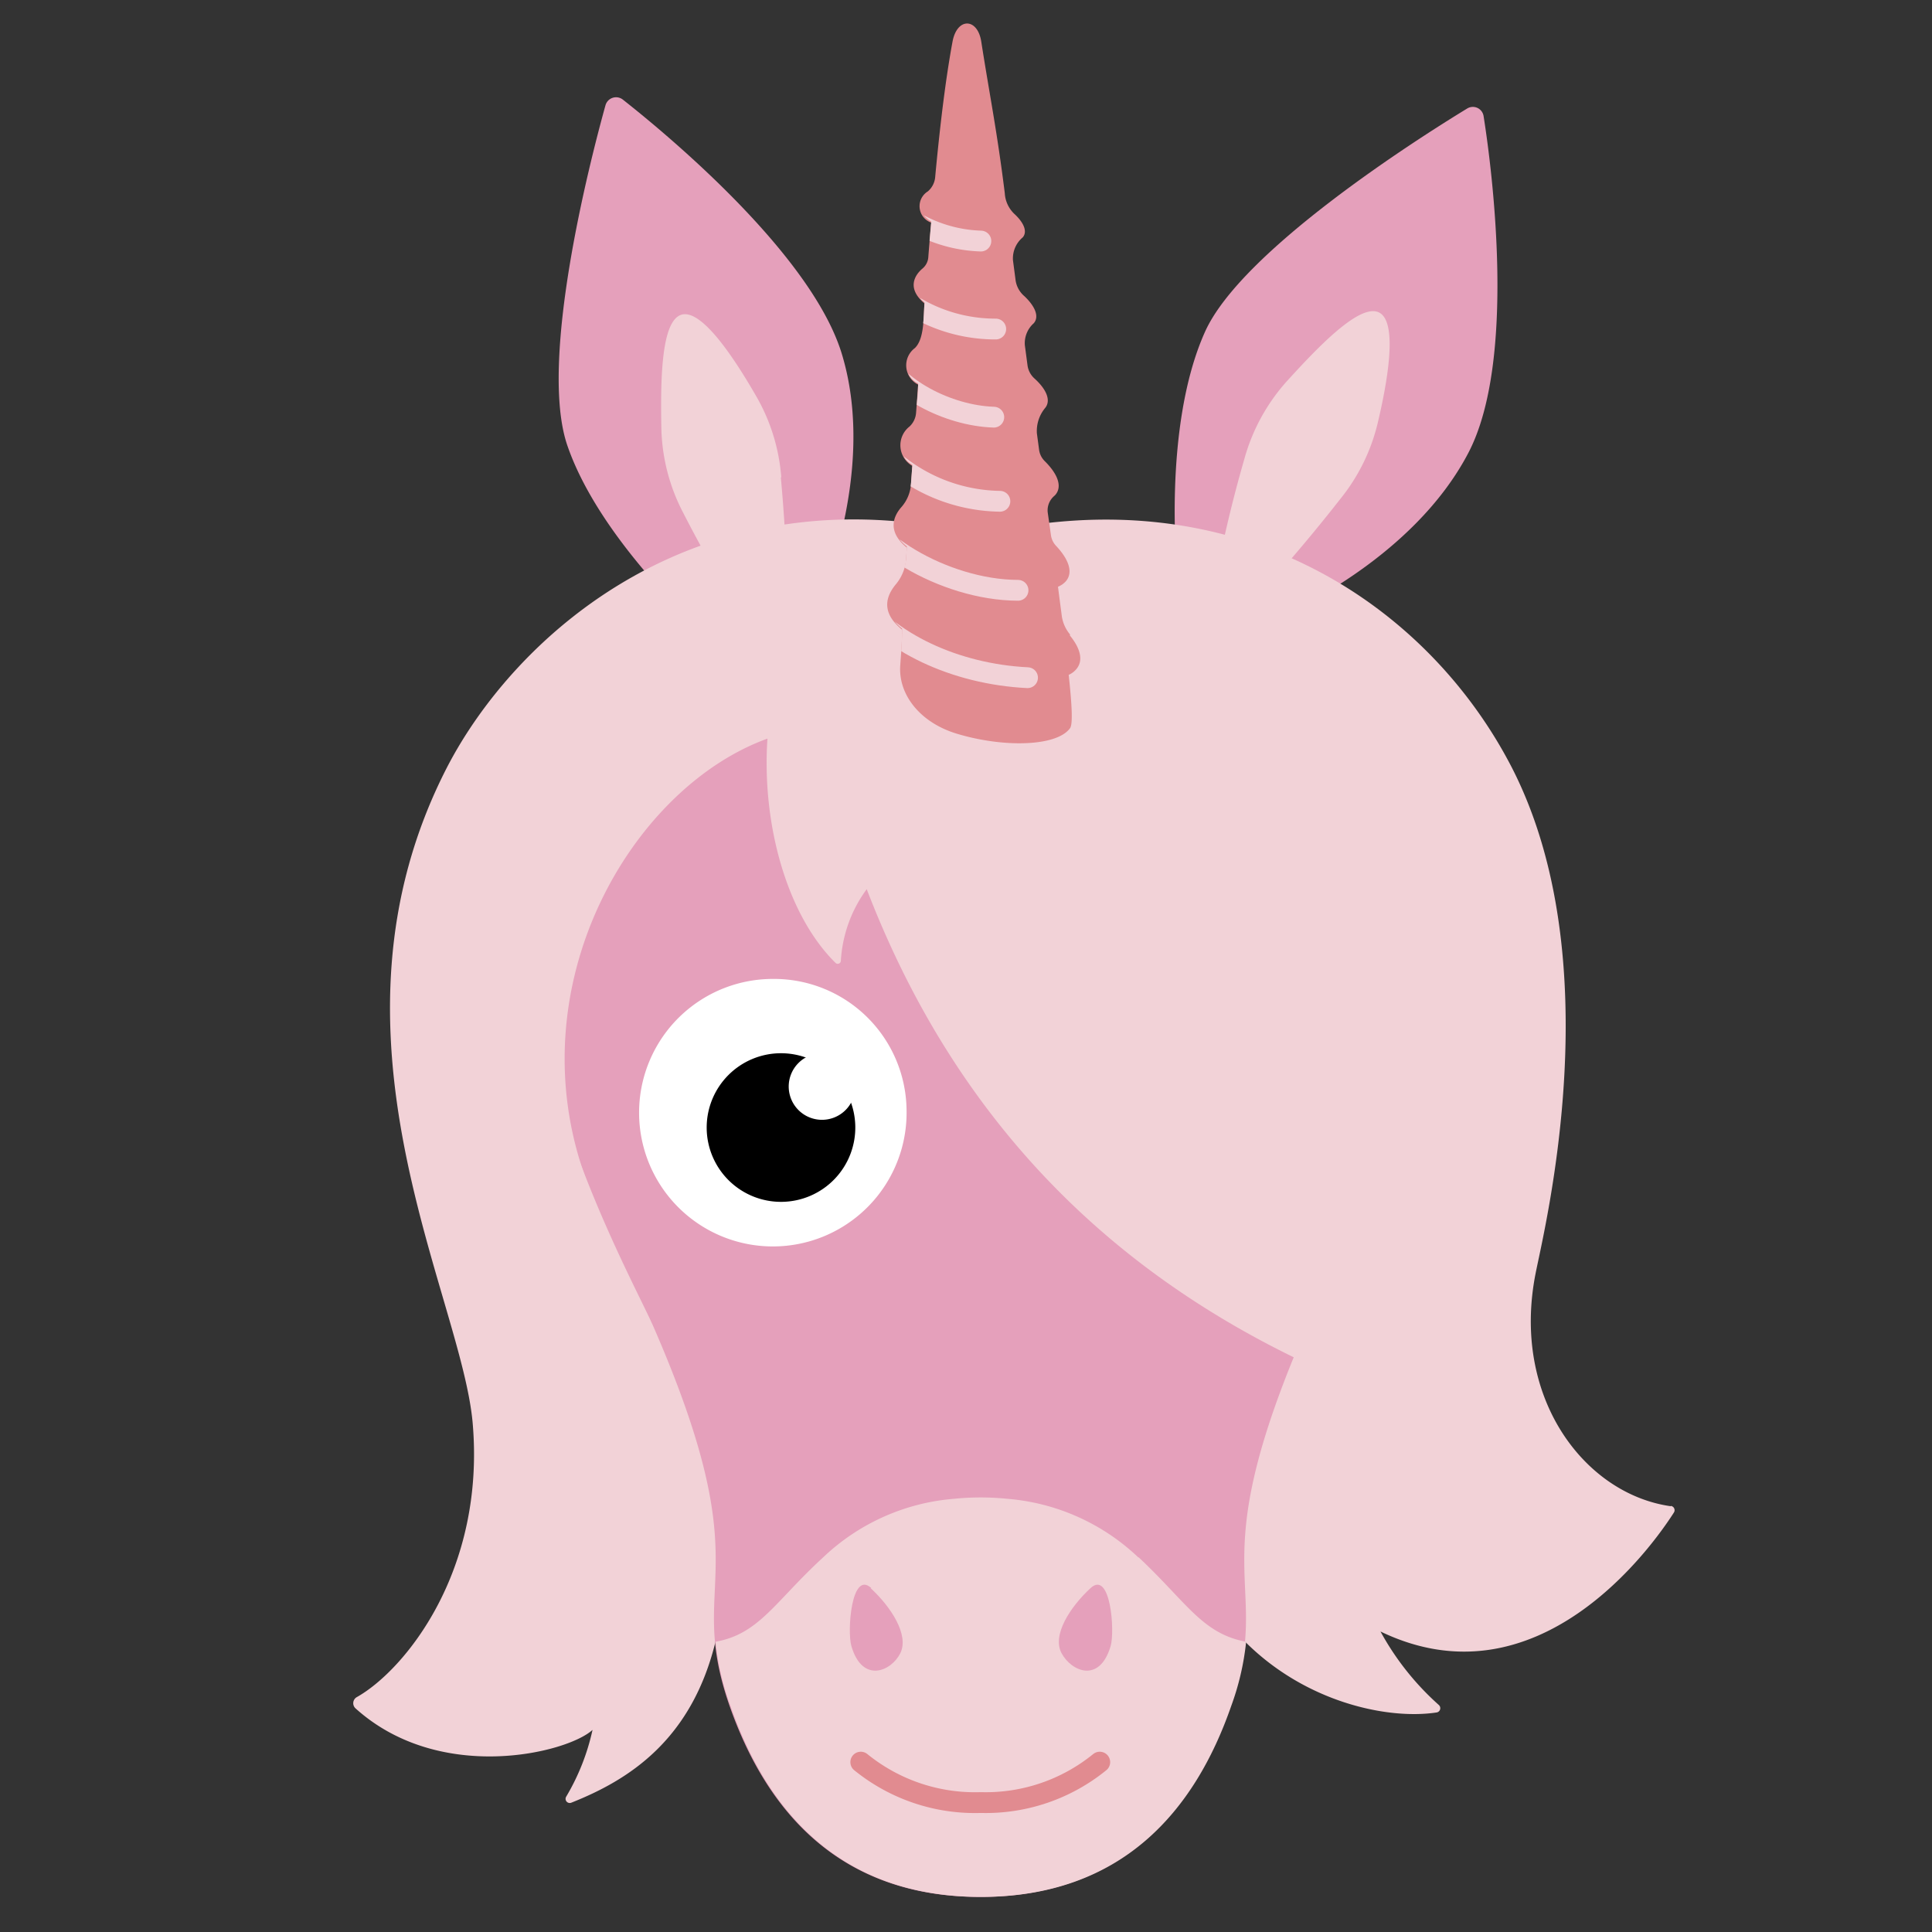 <svg id="standart" xmlns="http://www.w3.org/2000/svg" xmlns:xlink="http://www.w3.org/1999/xlink" viewBox="0 0 130 130"><rect x="0" y="0" width="130" height="130" fill="#333333" stroke="none"/><defs><style>.cls-1,.cls-5,.cls-8{fill:none;}.cls-2{fill:#e5a0bb;}.cls-3{fill:#f2d2d7;}.cls-4{fill:#fff;}.cls-5{stroke:#e18b90;stroke-miterlimit:10;}.cls-5,.cls-8{stroke-linecap:round;stroke-width:1.4px;}.cls-6{fill:#e18b90;}.cls-7{clip-path:url(#clip-path);}.cls-8{stroke:#f2d2d7;stroke-linejoin:round;}</style><clipPath id="clip-path"><path class="cls-1" d="M64.09,2.75c-.4,2.16-.79,5.07-1.17,9.16a1.43,1.43,0,0,1-.49.9c-.5.46-1,1.32.23,2.1-.07.79-.14,1.57-.2,2.37a1.1,1.1,0,0,1-.4.73c-.48.41-1.09,1.3.15,2.34-.08.9,0,2.37-.65,3a1.45,1.45,0,0,0,.22,2.46c0,.64-.09,1.27-.14,1.9a1.4,1.4,0,0,1-.44.92,1.6,1.6,0,0,0,.19,2.65l-.09,1.21a2.69,2.69,0,0,1-.68,1.6c-.5.59-.94,1.6.4,2.69l-.06.9a3.05,3.05,0,0,1-.65,1.53h0c-1.08,1.27-.59,2.3.39,3.09,0,1-.09,1.79-.13,2.5-.08,1.93,1.37,3.74,3.75,4.48,3.07.95,6.75.92,7.68-.35.19-.26.14-1.47-.09-3.59a1.55,1.55,0,0,0,.51-.38c.49-.57.29-1.39-.43-2.27a2.46,2.46,0,0,1-.55-1.21c-.08-.62-.17-1.28-.26-2a1.4,1.4,0,0,0,.53-.37c.5-.58.21-1.45-.64-2.36a1.32,1.32,0,0,1-.37-.78l-.21-1.48a1.27,1.27,0,0,1,.44-1.12l.08-.08c.47-.56.15-1.4-.72-2.26a1.32,1.32,0,0,1-.38-.75c-.05-.37-.1-.74-.15-1.13a2.42,2.42,0,0,1,.54-1.68h0c.43-.5.12-1.26-.7-2a1.45,1.45,0,0,1-.47-.88l-.18-1.36a1.79,1.79,0,0,1,.6-1.48l0,0c.38-.44.1-1.12-.63-1.82a1.73,1.73,0,0,1-.59-1.05l-.18-1.37a1.85,1.85,0,0,1,.66-1.54l0,0c.33-.39.07-1-.59-1.6A2.08,2.08,0,0,1,67.61,13c-.52-4.18-1-6.48-1.58-10.19-.13-.82-.54-1.24-1-1.23s-.82.4-1,1.21"/></clipPath></defs><path class="cls-2" d="M86.26,41.42s8.79-3.7,12.57-11c3.19-6.19,1.6-18.81,1-22.59a.73.73,0,0,0-1.12-.52c-3.43,2.09-15.16,9.56-17.62,15-2.88,6.39-1.88,16.09-1.88,16.09Z"/><path class="cls-3" d="M90.19,33.57a12.88,12.88,0,0,0,2.5-5.05c.68-2.85,1.39-6.88.09-7.5s-4.13,2.37-6.18,4.62a13,13,0,0,0-2.88,5.28,88,88,0,0,0-2.37,10.63l1.39.61a112.6,112.6,0,0,0,7.45-8.59"/><path class="cls-2" d="M55.09,40.53S59,31.88,56.7,24C54.78,17.25,44.94,9.09,41.92,6.71a.74.74,0,0,0-1.18.38c-1.07,3.85-4.51,17.25-2.56,22.9,2.29,6.64,9.68,13.06,9.68,13.06Z"/><path class="cls-3" d="M52.57,32.12a12.83,12.83,0,0,0-1.64-5.38c-1.46-2.55-3.71-6-5.09-5.56s-1.39,4.54-1.34,7.56A12.86,12.86,0,0,0,46,34.56,87.64,87.64,0,0,0,51.6,44L53,43.46a110.1,110.1,0,0,0-.46-11.34"/><path class="cls-3" d="M112.42,101.35c-5.81-.82-10.75-7.33-9.09-15.68.61-3.09,5.06-21-1.59-34C96.14,40.78,83.28,31.85,65.92,36h0C46.9,31.4,34.57,42.9,30.06,51.67,20.9,69.52,31,87,31.8,95.7c.89,10-4.57,16.69-7.8,18.5a.47.47,0,0,0-.08.75c5.69,5.13,14.27,3,15.95,1.45h0a15.08,15.08,0,0,1-1.77,4.49.28.28,0,0,0,.34.41c3.81-1.51,8.17-4.19,9.76-11.07,11.67-.67,22.8-2.51,31.85-5.48,3.5,8.75,12.15,11.15,16.6,10.48a.29.29,0,0,0,.16-.51,18.46,18.46,0,0,1-3.92-4.94h0c10.6,5.11,18.29-5.73,19.74-8a.29.29,0,0,0-.21-.45"/><path class="cls-2" d="M77.8,38.91h0a42.48,42.48,0,0,0-23.64,0h0C21,48.57,41.78,84.17,44,89.34c7.32,16.85,2.07,16.74,5.09,25.44,2.45,7,7.33,12.85,16.85,12.86h0c9.53,0,14.41-5.82,16.86-12.86,3-8.7-2.23-8.59,5.09-25.44,2.25-5.18,23-40.77-10.13-50.43"/><path class="cls-4" d="M61,74.65a9,9,0,1,1-9-8.78,8.92,8.92,0,0,1,9,8.78"/><path d="M57.55,75.75a5,5,0,1,1-5-4.88,5,5,0,0,1,5,4.88"/><path class="cls-4" d="M57.55,73.05a2.24,2.24,0,1,1-2.24-2.18,2.21,2.21,0,0,1,2.24,2.18"/><path class="cls-3" d="M76.59,104.79a14.48,14.48,0,0,0-8.82-3.94,17.75,17.75,0,0,0-3.57,0,14.45,14.45,0,0,0-8.81,3.94c-3.27,3-4.29,5.15-7.24,5.68a17.44,17.44,0,0,0,1,4.31c2.44,7,7.32,12.85,16.85,12.86h0c9.52,0,14.41-5.82,16.85-12.86a17.91,17.91,0,0,0,1-4.31c-2.95-.54-4-2.65-7.23-5.68"/><path class="cls-2" d="M73.38,106.86c-1.35,1.25-2.61,3.15-1.95,4.38s2.55,2.05,3.3-.47c.3-1,0-5.15-1.35-3.91"/><path class="cls-2" d="M58.58,106.86c1.36,1.25,2.61,3.15,2,4.38s-2.55,2.05-3.29-.47c-.3-1,0-5.15,1.34-3.91"/><path class="cls-5" d="M57.92,118.57A12.19,12.19,0,0,0,66,121.29,12.15,12.15,0,0,0,74,118.57"/><path class="cls-3" d="M84.33,39.38c-14.47-5-25.85-3.49-33.09-1.19l-.14.05C32.8,44.13,29.89,71,39.43,79.34,34.67,66.31,42.51,53,51.64,49.7c-.39,5.73,1.3,11.86,4.58,15.09a.21.21,0,0,0,.36-.15,9,9,0,0,1,1.74-4.81c9.43,24.55,28.92,33.24,45,37.29l-3.4-8.69s10.23-40.12-15.61-49.05"/><path class="cls-6" d="M72,42.69a2.46,2.46,0,0,1-.55-1.21c-.08-.62-.17-1.28-.26-2a1.4,1.4,0,0,0,.53-.37c.5-.58.21-1.45-.64-2.36a1.32,1.32,0,0,1-.37-.78l-.21-1.48a1.27,1.27,0,0,1,.44-1.12l.08-.08c.47-.56.15-1.4-.72-2.26a1.32,1.32,0,0,1-.38-.75l-.15-1.12a2.43,2.43,0,0,1,.54-1.69h0c.43-.5.12-1.26-.7-2a1.45,1.45,0,0,1-.47-.88l-.18-1.36a1.79,1.79,0,0,1,.6-1.48l0,0c.38-.44.1-1.13-.63-1.82a1.73,1.73,0,0,1-.59-1.05l-.18-1.37a1.85,1.85,0,0,1,.66-1.54s0,0,0,0c.33-.39.07-1-.59-1.6A2.08,2.08,0,0,1,67.61,13c-.52-4.18-1-6.48-1.58-10.18-.24-1.63-1.64-1.67-1.94,0-.4,2.16-.79,5.07-1.17,9.16a1.43,1.43,0,0,1-.49.9,1.17,1.17,0,0,0,.23,2.1c-.07.79-.14,1.57-.2,2.37a1.1,1.1,0,0,1-.4.73c-.48.41-1.09,1.3.15,2.34-.08.9,0,2.37-.65,3a1.45,1.45,0,0,0,.22,2.46c-.05.64-.09,1.27-.14,1.9a1.4,1.4,0,0,1-.44.92,1.6,1.6,0,0,0,.19,2.65l-.09,1.21a2.63,2.63,0,0,1-.68,1.6c-.5.59-.94,1.6.4,2.69l-.06.9a3.05,3.05,0,0,1-.65,1.53h0c-1.08,1.27-.59,2.3.39,3.09,0,1-.09,1.79-.13,2.51-.08,1.92,1.37,3.73,3.75,4.47,3.07.95,6.75.92,7.68-.35.19-.26.14-1.47-.09-3.59a1.42,1.42,0,0,0,.51-.38c.49-.57.29-1.39-.43-2.27"/><g class="cls-7"><path class="cls-8" d="M57.5,33.29c.32,2.94,6,6.42,11,6.43"/><path class="cls-8" d="M58.1,28.81a11.35,11.35,0,0,0,9.18,4.92"/><path class="cls-8" d="M59.19,23.79c1,2.29,4.57,4.18,7.68,4.28"/><path class="cls-8" d="M59,18.54A10.65,10.65,0,0,0,67,22.14"/><path class="cls-8" d="M59,12.79a9.48,9.48,0,0,0,7,3.43"/><path class="cls-8" d="M57.58,40.13c2.15,3.08,6.68,5.23,11.56,5.47"/></g></svg>